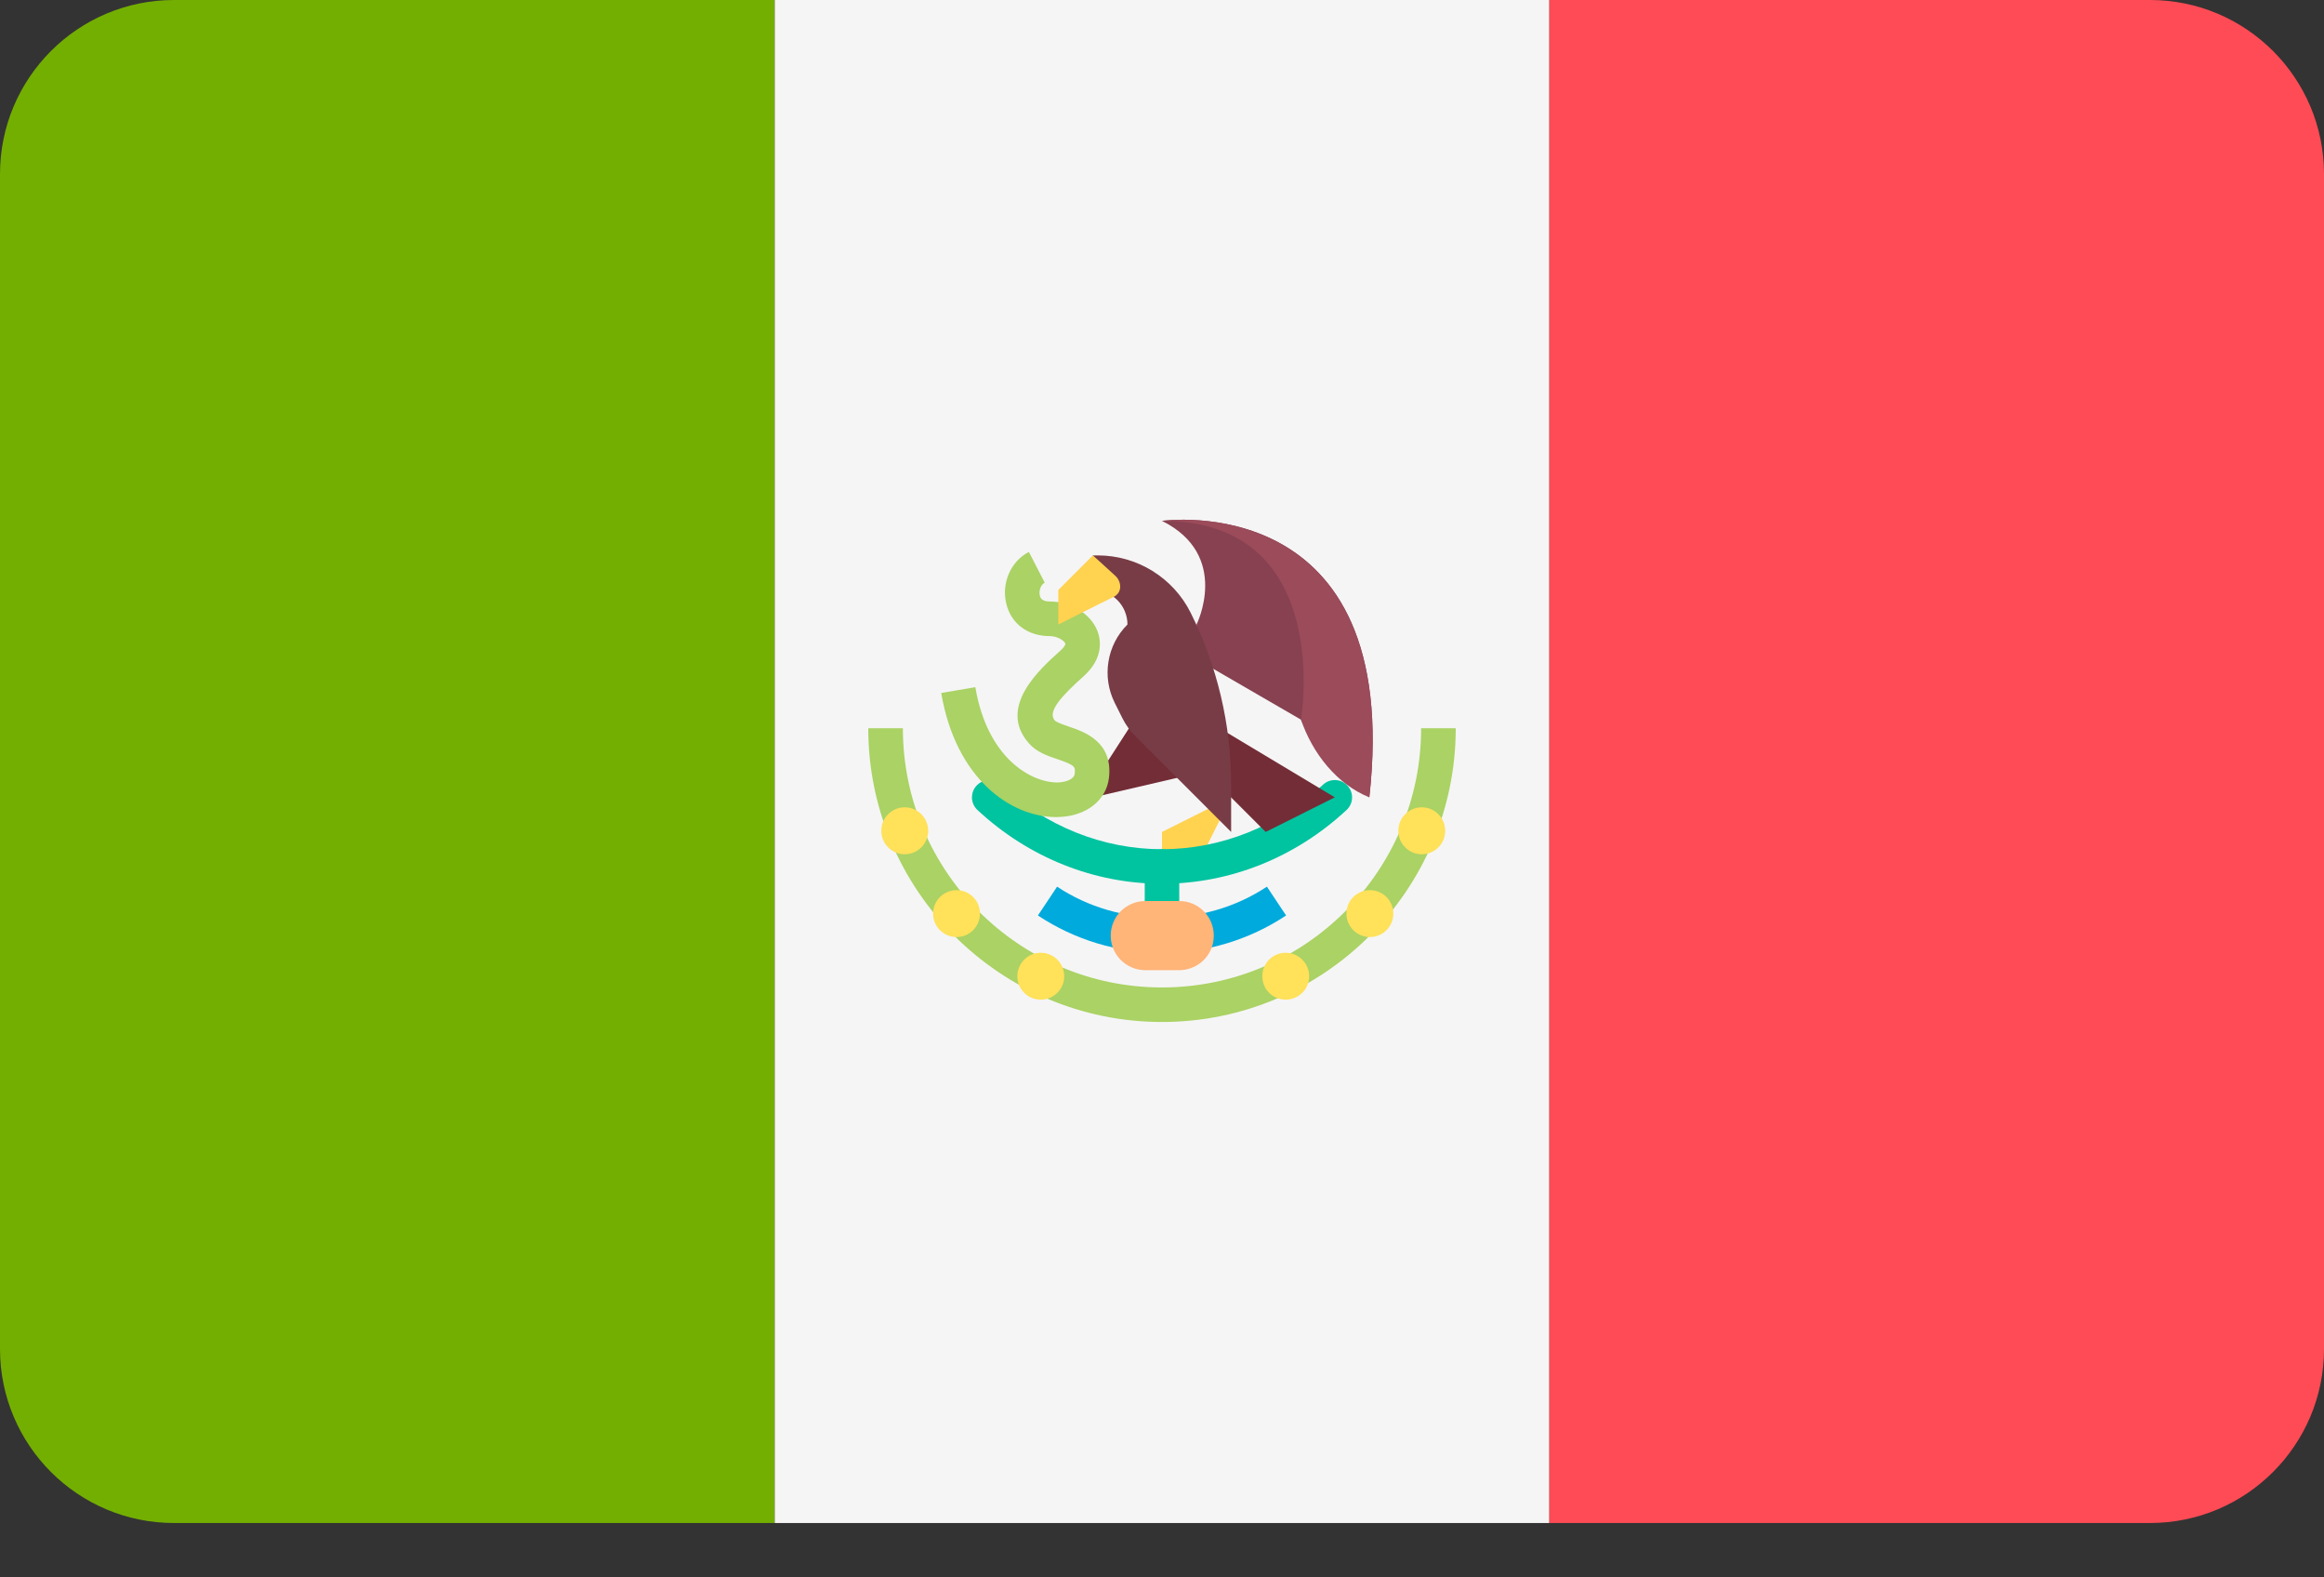 <svg width="28" height="19" viewBox="0 0 28 19" fill="none" xmlns="http://www.w3.org/2000/svg">
<rect x="0" y="0" width="28" height="19" fill="#333333" stroke="none"/>
<path d="M2.097 0C0.939 0 0 0.939 0 2.097V16.248C0 17.406 0.939 18.345 2.097 18.345H9.333V0H2.097Z" fill="#73AF00"/>
<path d="M9.334 0H18.667V18.345H9.334V0Z" fill="#F5F5F5"/>
<path d="M25.903 0H18.667V18.345H25.903C27.061 18.345 28 17.406 28 16.248V2.097C28 0.939 27.061 0 25.903 0Z" fill="#FF4B55"/>
<path d="M14.833 9.604L14 10.021V10.437H14.416L14.833 9.604Z" fill="#FFD250"/>
<path d="M14 11.478C13.973 11.478 13.946 11.472 13.92 11.462C13.895 11.451 13.872 11.436 13.853 11.417C13.833 11.398 13.818 11.374 13.808 11.349C13.797 11.324 13.792 11.297 13.792 11.27V10.437C13.792 10.322 13.885 10.229 14 10.229C14.115 10.229 14.208 10.322 14.208 10.437V11.27C14.208 11.297 14.203 11.324 14.192 11.349C14.182 11.374 14.166 11.398 14.147 11.417C14.128 11.436 14.105 11.451 14.08 11.462C14.054 11.472 14.027 11.478 14 11.478Z" fill="#00C3A0"/>
<path d="M14 10.645C13.182 10.645 12.393 10.33 11.777 9.757C11.757 9.738 11.741 9.716 11.729 9.691C11.718 9.666 11.711 9.639 11.71 9.612C11.71 9.585 11.714 9.557 11.723 9.532C11.733 9.506 11.747 9.483 11.766 9.463C11.804 9.422 11.856 9.399 11.911 9.397C11.966 9.395 12.02 9.414 12.06 9.452C12.599 9.953 13.288 10.229 14 10.229C14.712 10.229 15.401 9.953 15.94 9.452C15.98 9.414 16.034 9.394 16.089 9.396C16.145 9.398 16.197 9.422 16.234 9.463C16.272 9.503 16.292 9.557 16.29 9.612C16.288 9.667 16.264 9.719 16.223 9.757C15.607 10.33 14.818 10.645 14 10.645Z" fill="#00C3A0"/>
<path d="M14 11.478C13.468 11.478 12.948 11.321 12.505 11.027L12.736 10.68C13.487 11.179 14.513 11.179 15.264 10.68L15.495 11.027C15.052 11.321 14.532 11.478 14 11.478Z" fill="#00AADC"/>
<path d="M13.67 8.667L13.211 9.379L13.133 9.613L14.33 9.335L13.67 8.667Z" fill="#732D37"/>
<path d="M12.726 9.842C12.176 9.842 11.515 9.379 11.34 8.347L11.751 8.277C11.896 9.135 12.424 9.426 12.741 9.425C12.838 9.422 12.94 9.389 12.948 9.32C12.957 9.238 12.959 9.219 12.742 9.145C12.623 9.105 12.489 9.06 12.395 8.952C12.014 8.517 12.53 8.057 12.777 7.836C12.821 7.797 12.839 7.764 12.835 7.751C12.821 7.715 12.739 7.662 12.647 7.662C12.383 7.662 12.182 7.512 12.124 7.272C12.063 7.023 12.178 6.761 12.396 6.648L12.587 7.018C12.536 7.045 12.515 7.12 12.528 7.174C12.533 7.195 12.546 7.245 12.647 7.245C12.902 7.245 13.145 7.396 13.223 7.603C13.257 7.691 13.308 7.92 13.055 8.146C12.781 8.391 12.618 8.574 12.708 8.678C12.729 8.701 12.817 8.731 12.875 8.751C13.062 8.814 13.411 8.932 13.361 9.368C13.33 9.642 13.085 9.832 12.753 9.841C12.744 9.841 12.735 9.842 12.726 9.842Z" fill="#AAD264"/>
<path d="M14.416 7.523C14.416 7.523 14.833 6.69 14 6.274C14 6.274 16.914 5.857 16.498 9.604L16.498 9.604C16.224 9.386 15.819 8.986 15.674 8.668L14.416 7.939V7.523Z" fill="#874150"/>
<path d="M14 8.355L16.082 9.604L15.249 10.021L14 8.772V8.355Z" fill="#732D37"/>
<path d="M13.167 7.106C13.278 7.106 13.384 7.15 13.462 7.228C13.54 7.306 13.584 7.412 13.584 7.523L13.583 7.523C13.462 7.644 13.382 7.8 13.355 7.969C13.327 8.138 13.354 8.312 13.43 8.465L13.524 8.653C13.564 8.732 13.615 8.803 13.677 8.865L14.833 10.021V9.445C14.833 8.729 14.666 8.022 14.345 7.38C14.242 7.173 14.082 6.999 13.885 6.877C13.688 6.755 13.46 6.69 13.228 6.69H13.167V7.106Z" fill="#783C46"/>
<path d="M13.167 6.69L12.751 7.106V7.523C12.751 7.523 13.246 7.272 13.413 7.192C13.53 7.136 13.509 7.004 13.442 6.94C13.39 6.89 13.167 6.69 13.167 6.69Z" fill="#FFD250"/>
<path d="M14 12.31C12.049 12.31 10.461 10.723 10.461 8.772H10.878C10.878 10.493 12.278 11.894 14 11.894C15.722 11.894 17.122 10.493 17.122 8.772H17.539C17.539 10.723 15.951 12.31 14 12.31Z" fill="#AAD264"/>
<path d="M10.9 10.29C11.056 10.29 11.183 10.163 11.183 10.007C11.183 9.851 11.056 9.724 10.9 9.724C10.744 9.724 10.618 9.851 10.618 10.007C10.618 10.163 10.744 10.29 10.9 10.29Z" fill="#FFE15A"/>
<path d="M11.525 11.287C11.681 11.287 11.807 11.161 11.807 11.004C11.807 10.848 11.681 10.722 11.525 10.722C11.369 10.722 11.242 10.848 11.242 11.004C11.242 11.161 11.369 11.287 11.525 11.287Z" fill="#FFE15A"/>
<path d="M12.539 12.041C12.695 12.041 12.822 11.915 12.822 11.759C12.822 11.603 12.695 11.476 12.539 11.476C12.383 11.476 12.257 11.603 12.257 11.759C12.257 11.915 12.383 12.041 12.539 12.041Z" fill="#FFE15A"/>
<path d="M17.13 10.29C17.286 10.29 17.412 10.163 17.412 10.007C17.412 9.851 17.286 9.724 17.13 9.724C16.974 9.724 16.847 9.851 16.847 10.007C16.847 10.163 16.974 10.29 17.13 10.29Z" fill="#FFE15A"/>
<path d="M16.505 11.287C16.661 11.287 16.787 11.161 16.787 11.004C16.787 10.848 16.661 10.722 16.505 10.722C16.349 10.722 16.222 10.848 16.222 11.004C16.222 11.161 16.349 11.287 16.505 11.287Z" fill="#FFE15A"/>
<path d="M15.49 12.041C15.646 12.041 15.773 11.915 15.773 11.759C15.773 11.603 15.646 11.476 15.49 11.476C15.334 11.476 15.208 11.603 15.208 11.759C15.208 11.915 15.334 12.041 15.49 12.041Z" fill="#FFE15A"/>
<path d="M14.208 11.686H13.792C13.683 11.684 13.578 11.639 13.502 11.562C13.425 11.484 13.382 11.379 13.382 11.27C13.382 11.16 13.425 11.055 13.502 10.977C13.578 10.9 13.683 10.855 13.792 10.853H14.208C14.319 10.853 14.425 10.897 14.502 10.975C14.581 11.053 14.624 11.159 14.624 11.27C14.624 11.324 14.614 11.378 14.593 11.429C14.572 11.479 14.541 11.525 14.503 11.564C14.464 11.603 14.418 11.633 14.367 11.654C14.317 11.675 14.263 11.686 14.208 11.686Z" fill="#FFB478"/>
<path d="M15.674 8.667C15.813 9.075 16.108 9.448 16.498 9.604L16.498 9.604C16.914 5.857 14 6.274 14 6.274C16.082 6.274 15.674 8.667 15.674 8.667Z" fill="#9B4B5A"/>
</svg>
